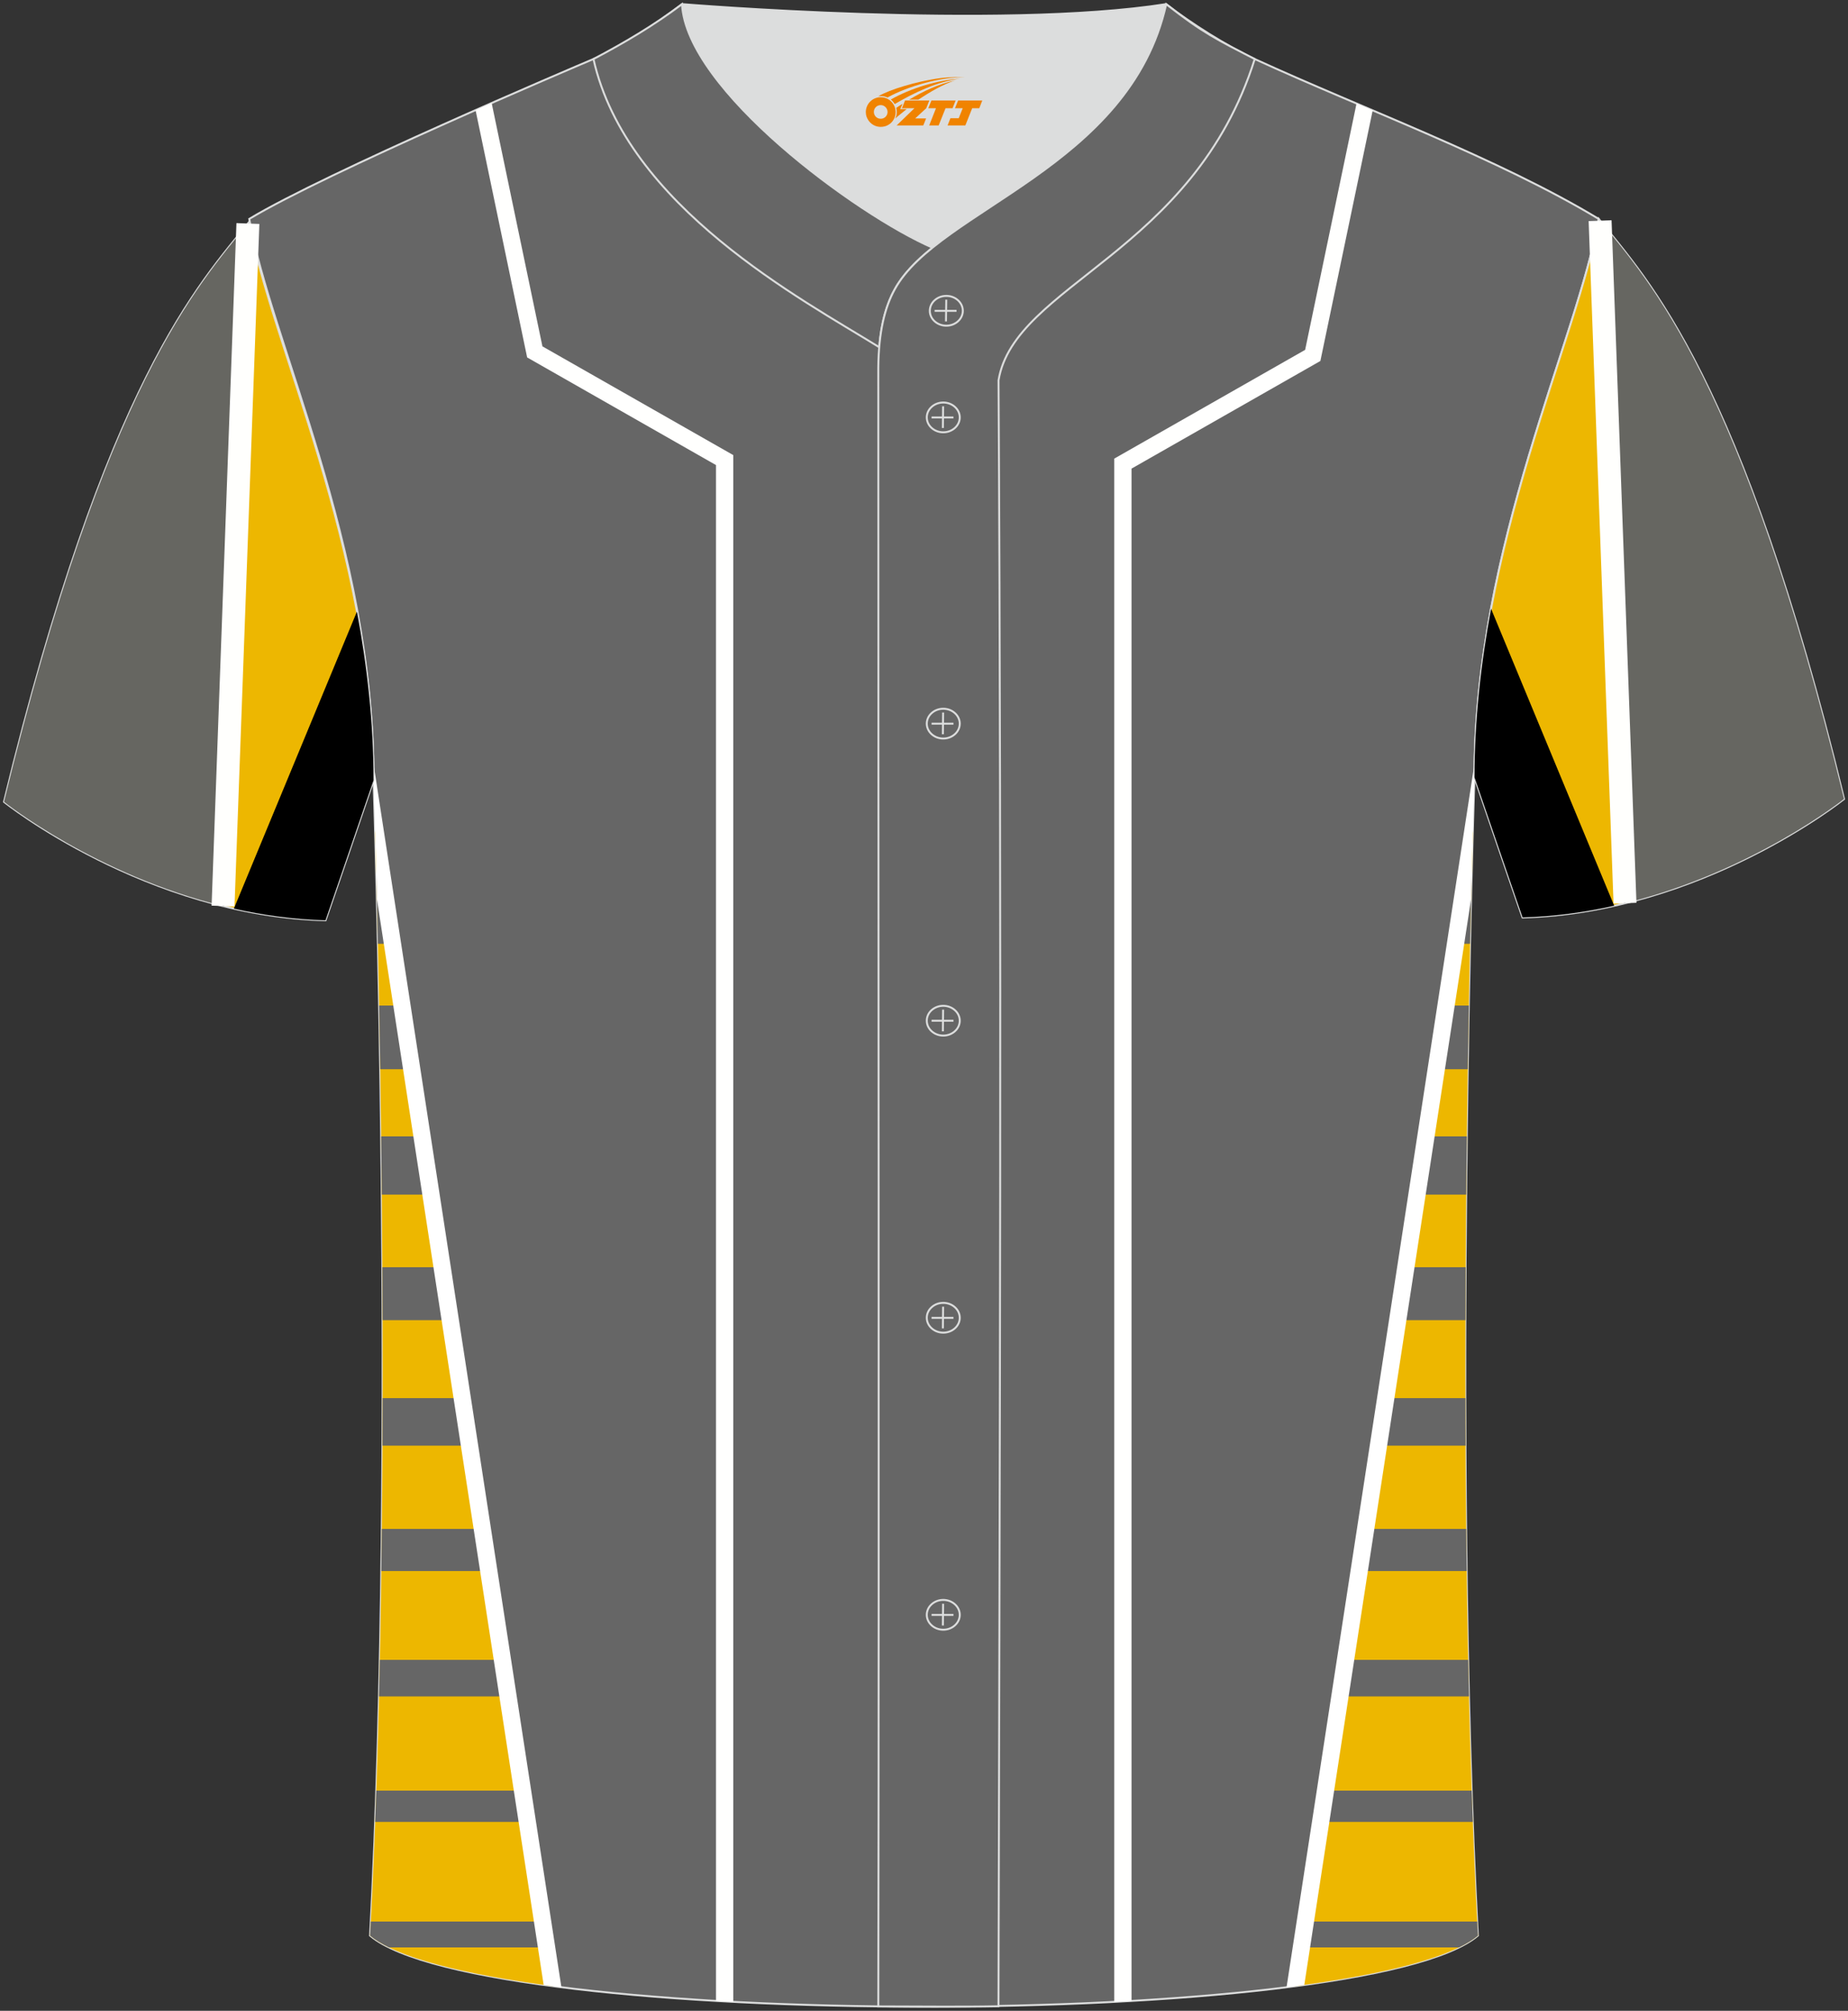 <?xml version="1.0" encoding="utf-8"?>
<!-- Generator: Adobe Illustrator 24.0.0, SVG Export Plug-In . SVG Version: 6.00 Build 0)  -->
<svg xmlns="http://www.w3.org/2000/svg" xmlns:xlink="http://www.w3.org/1999/xlink" version="1.1" id="图层_1" x="0px" y="0px" width="380.86px" height="414.34px" viewBox="0 0 380.86 414.34" enable-background="new 0 0 380.86 414.34" xml:space="preserve">
<rect x="0" y="0" width="380.86" height="414.34" fill="#333333" stroke="none"/>
<g>
	
		<path fill-rule="evenodd" clip-rule="evenodd" fill="#666666" stroke="#DCDDDD" stroke-width="0.4" stroke-miterlimit="22.926" d="   M76.27,398.84c5.38-101.42,0.7-238.66,0.7-238.66c0-47.82-21.33-90.3-25.6-115.07c15.77-9.52,66.73-31.17,70.91-32.94   c6.38-2.69,12.75-7.17,18.28-11.32c0,0,65.42,5.41,99.78,0c4.96,3.87,12.53,8.66,18.22,11.3c22.43,10.3,50.25,20.48,70.92,32.96   c-4.29,24.77-25.61,67.26-25.61,115.07c0,0-4.68,137.23,0.7,238.66C281.43,418.36,99.44,418.36,76.27,398.84z"/>
	<g>
		<path fill-rule="evenodd" clip-rule="evenodd" fill="#EDB700" d="M77.31,171.14l36.57,238.1c-18.4-2.43-32.25-5.89-37.6-10.4    C80.75,314.58,78.27,205.61,77.31,171.14z"/>
		<g>
			<path fill-rule="evenodd" clip-rule="evenodd" fill="#666666" d="M77.55,180.23h1.15l2.19,14.24h-3.01     C77.77,189.2,77.66,184.43,77.55,180.23z"/>
			<path fill-rule="evenodd" clip-rule="evenodd" fill="#666666" d="M78.14,207.2h4.71l2.01,13.12h-6.49     C78.29,215.74,78.22,211.37,78.14,207.2z"/>
			<path fill-rule="evenodd" clip-rule="evenodd" fill="#666666" d="M78.56,234.15h8.43l1.85,12.01H78.69     C78.65,242.06,78.61,238.06,78.56,234.15z"/>
			<path fill-rule="evenodd" clip-rule="evenodd" fill="#666666" d="M78.8,261.12h12.33l1.68,10.91H78.85     C78.84,268.35,78.82,264.71,78.8,261.12z"/>
			<path fill-rule="evenodd" clip-rule="evenodd" fill="#666666" d="M78.86,288.09h16.41l1.5,9.79H78.82     C78.84,294.59,78.85,291.33,78.86,288.09z"/>
			<path fill-rule="evenodd" clip-rule="evenodd" fill="#666666" d="M78.69,315.04h20.72l1.33,8.68H78.59     C78.63,320.82,78.66,317.93,78.69,315.04z"/>
			<path fill-rule="evenodd" clip-rule="evenodd" fill="#666666" d="M78.28,342.02h25.27l1.16,7.54h-26.6     C78.17,347.05,78.23,344.54,78.28,342.02z"/>
			<path fill-rule="evenodd" clip-rule="evenodd" fill="#666666" d="M77.55,368.97h30.14l0.99,6.45H77.32     C77.4,373.28,77.48,371.13,77.55,368.97z"/>
			<path fill-rule="evenodd" clip-rule="evenodd" fill="#666666" d="M76.42,395.94h35.41l0.82,5.33H80.17     c-1.57-0.77-2.89-1.58-3.89-2.42L76.42,395.94z"/>
		</g>
		<path fill-rule="evenodd" clip-rule="evenodd" fill="#FFFFFF" d="M76.94,157.12l38.76,252.36c-1.24-0.16-2.46-0.32-3.66-0.48    L77.67,185.17c-0.38-15.62-0.69-24.99-0.69-24.99C76.98,159.16,76.96,158.14,76.94,157.12z"/>
		<g>
			<path fill-rule="evenodd" clip-rule="evenodd" fill="#FFFFFE" d="M147.56,412.29V95.83l-38.92-22.18L98.01,22.7l3.32-1.46     l10.46,50.13l39.34,22.41v318.71C149.93,412.43,148.74,412.36,147.56,412.29z"/>
			<path fill-rule="evenodd" clip-rule="evenodd" fill="#FFFFFE" d="M229.64,412.49V94.5l39.34-22.41l10.59-50.76l3.33,1.42     l-10.78,51.63L233.2,96.56V412.3C232.02,412.37,230.83,412.43,229.64,412.49z"/>
		</g>
		<path fill-rule="evenodd" clip-rule="evenodd" fill="#EDB700" d="M303.55,171.16l-36.57,238.08c18.4-2.43,32.25-5.89,37.6-10.4    C300.12,314.59,302.59,205.65,303.55,171.16z"/>
		<g>
			<path fill-rule="evenodd" clip-rule="evenodd" fill="#666666" d="M303.31,180.23h-1.15l-2.19,14.24h3     C303.09,189.2,303.21,184.43,303.31,180.23z"/>
			<path fill-rule="evenodd" clip-rule="evenodd" fill="#666666" d="M302.72,207.2h-4.7L296,220.32h6.49     C302.57,215.74,302.64,211.37,302.72,207.2z"/>
			<path fill-rule="evenodd" clip-rule="evenodd" fill="#666666" d="M302.3,234.15h-8.42l-1.85,12.01h10.14     C302.21,242.06,302.25,238.06,302.3,234.15z"/>
			<path fill-rule="evenodd" clip-rule="evenodd" fill="#666666" d="M302.06,261.12h-12.32l-1.67,10.91h13.95     C302.02,268.35,302.04,264.71,302.06,261.12z"/>
			<path fill-rule="evenodd" clip-rule="evenodd" fill="#666666" d="M302.01,288.09h-16.41l-1.5,9.79h17.95     C302.02,294.59,302.01,291.33,302.01,288.09z"/>
			<path fill-rule="evenodd" clip-rule="evenodd" fill="#666666" d="M302.17,315.04h-20.71l-1.33,8.68h22.15     C302.23,320.82,302.2,317.93,302.17,315.04z"/>
			<path fill-rule="evenodd" clip-rule="evenodd" fill="#666666" d="M302.58,342.02h-25.27l-1.16,7.54h26.6     C302.69,347.05,302.64,344.54,302.58,342.02z"/>
			<path fill-rule="evenodd" clip-rule="evenodd" fill="#666666" d="M303.31,368.97h-30.14l-0.99,6.45h31.36     C303.46,373.28,303.38,371.13,303.31,368.97z"/>
			<path fill-rule="evenodd" clip-rule="evenodd" fill="#666666" d="M304.44,395.94h-35.41l-0.82,5.33h32.49     c1.57-0.77,2.89-1.58,3.89-2.42L304.44,395.94z"/>
		</g>
		<path fill-rule="evenodd" clip-rule="evenodd" fill="#FFFFFF" d="M303.19,185.19L268.81,409c-1.2,0.17-2.42,0.33-3.66,0.48    l38.76-252.35c-0.02,1.01-0.03,2.03-0.03,3.05C303.89,160.19,303.57,169.55,303.19,185.19z"/>
	</g>
	
		<path fill-rule="evenodd" clip-rule="evenodd" fill="#EDB701" stroke="#DCDDDD" stroke-width="0.4" stroke-miterlimit="22.926" d="   M329.49,45.12c10.24,12.81,29.37,32.44,50.55,119.52c0,0-29.2,23.38-66.25,24.41c0,0-7.17-20.83-9.9-28.86   C303.89,112.38,325.2,69.89,329.49,45.12z"/>
	<g>
		<path fill-rule="evenodd" clip-rule="evenodd" d="M307.3,125.44l25.37,61.19c-5.97,1.34-12.3,2.23-18.88,2.41    c0,0-7.17-20.83-9.9-28.86C303.89,148.21,305.23,136.56,307.3,125.44z"/>
		<path fill-rule="evenodd" clip-rule="evenodd" fill="#666661" d="M334.66,186.17l-4.9-140.72    c10.31,12.82,29.28,32.86,50.28,119.18C380.04,164.63,361.23,179.69,334.66,186.17z"/>
		
			<line fill-rule="evenodd" clip-rule="evenodd" fill="none" stroke="#FFFFFD" stroke-width="4.725" stroke-miterlimit="22.926" x1="329.77" y1="45.47" x2="334.9" y2="186.11"/>
	</g>
	
		<path fill-rule="evenodd" clip-rule="evenodd" fill="#EDB701" stroke="#DCDDDD" stroke-width="0.4" stroke-miterlimit="22.926" d="   M51.37,45.71C41.13,58.52,22,78.15,0.83,165.22c0,0,29.2,23.38,66.25,24.41c0,0,7.17-20.83,9.9-28.86   C76.98,112.97,55.66,70.48,51.37,45.71z"/>
	<g>
		<path fill-rule="evenodd" clip-rule="evenodd" d="M73.56,126.03L48.2,187.23c5.97,1.34,12.3,2.23,18.88,2.41    c0,0,7.17-20.83,9.9-28.86C76.98,148.8,75.64,137.15,73.56,126.03z"/>
		<path fill-rule="evenodd" clip-rule="evenodd" fill="#666661" d="M46.2,186.76l4.9-140.72C40.8,58.86,21.82,78.9,0.83,165.22    C0.83,165.22,19.63,180.28,46.2,186.76z"/>
		
			<line fill-rule="evenodd" clip-rule="evenodd" fill="none" stroke="#FFFFFD" stroke-width="4.725" stroke-miterlimit="22.926" x1="51.09" y1="46.06" x2="45.97" y2="186.7"/>
	</g>
	
		<path fill-rule="evenodd" clip-rule="evenodd" fill="#666666" stroke="#DCDDDD" stroke-width="0.4" stroke-miterlimit="22.926" d="   M140.56,0.86c-5.88,4.41-11.76,7.88-18.25,11.31c6.82,30.45,43.15,49.63,58.89,59.37c0.43-5.16,1.57-8.98,3.2-11.92   c1.67-3.06,4.4-5.85,7.78-8.59C176.43,44.19,141.45,18.46,140.56,0.86z"/>
	
	<path fill-rule="evenodd" clip-rule="evenodd" fill="#DCDDDD" d="M192.19,51.03c14.78-11.95,42.05-22.78,48.15-50.17   c-34.36,5.41-99.78,0-99.78,0C141.45,18.46,176.43,44.19,192.19,51.03z"/>
	
		<path fill-rule="evenodd" clip-rule="evenodd" fill="#666666" stroke="#DCDDDD" stroke-width="0.4" stroke-miterlimit="22.926" d="   M258.59,12.17c-7.73-3.99-10.62-5.35-18.25-11.31c-7.49,33.66-46.97,42.31-55.94,58.76c-2.05,3.69-3.31,8.75-3.39,16.1   c0,112.61,0.19,225.1,0,337.71c8.35,0,16.42,0.13,24.77-0.03c0.26-111.61,0.66-223.45,0.01-335.04   C209.07,58.57,245.94,52.23,258.59,12.17z"/>
	<g>
		<g>
			<path fill-rule="evenodd" clip-rule="evenodd" fill="none" stroke="#DCDDDD" stroke-width="0.4" stroke-miterlimit="22.926" d="     M195.03,67.11c1.87,0,3.4-1.38,3.4-3.07c0-1.7-1.54-3.07-3.4-3.07c-1.87,0-3.4,1.38-3.4,3.07     C191.62,65.74,193.16,67.11,195.03,67.11z"/>
			
				<line fill-rule="evenodd" clip-rule="evenodd" fill="none" stroke="#DCDDDD" stroke-width="0.4" stroke-miterlimit="22.926" x1="195.02" y1="61.75" x2="194.96" y2="66.23"/>
			
				<line fill-rule="evenodd" clip-rule="evenodd" fill="none" stroke="#DCDDDD" stroke-width="0.4" stroke-miterlimit="22.926" x1="192.62" y1="64.05" x2="197.14" y2="64.05"/>
		</g>
		<g>
			<path fill-rule="evenodd" clip-rule="evenodd" fill="none" stroke="#DCDDDD" stroke-width="0.4" stroke-miterlimit="22.926" d="     M194.4,89.08c1.87,0,3.4-1.38,3.4-3.07c0-1.69-1.54-3.07-3.4-3.07c-1.87,0-3.4,1.38-3.4,3.07C191,87.7,192.53,89.08,194.4,89.08z     "/>
			
				<line fill-rule="evenodd" clip-rule="evenodd" fill="none" stroke="#DCDDDD" stroke-width="0.4" stroke-miterlimit="22.926" x1="194.37" y1="83.72" x2="194.32" y2="88.19"/>
			
				<line fill-rule="evenodd" clip-rule="evenodd" fill="none" stroke="#DCDDDD" stroke-width="0.4" stroke-miterlimit="22.926" x1="191.99" y1="86.02" x2="196.5" y2="86.02"/>
		</g>
		<g>
			<path fill-rule="evenodd" clip-rule="evenodd" fill="none" stroke="#DCDDDD" stroke-width="0.4" stroke-miterlimit="22.926" d="     M194.4,152.18c1.87,0,3.4-1.38,3.4-3.07c0-1.69-1.54-3.07-3.4-3.07c-1.87,0-3.4,1.38-3.4,3.07     C191,150.8,192.53,152.18,194.4,152.18z"/>
			
				<line fill-rule="evenodd" clip-rule="evenodd" fill="none" stroke="#DCDDDD" stroke-width="0.4" stroke-miterlimit="22.926" x1="194.37" y1="146.82" x2="194.32" y2="151.3"/>
			
				<line fill-rule="evenodd" clip-rule="evenodd" fill="none" stroke="#DCDDDD" stroke-width="0.4" stroke-miterlimit="22.926" x1="191.99" y1="149.12" x2="196.5" y2="149.12"/>
		</g>
		<g>
			<path fill-rule="evenodd" clip-rule="evenodd" fill="none" stroke="#DCDDDD" stroke-width="0.4" stroke-miterlimit="22.926" d="     M194.4,213.39c1.87,0,3.4-1.38,3.4-3.07c0-1.69-1.54-3.07-3.4-3.07c-1.87,0-3.4,1.37-3.4,3.07     C191,212.01,192.53,213.39,194.4,213.39z"/>
			
				<line fill-rule="evenodd" clip-rule="evenodd" fill="none" stroke="#DCDDDD" stroke-width="0.4" stroke-miterlimit="22.926" x1="194.37" y1="208.04" x2="194.32" y2="212.51"/>
			
				<line fill-rule="evenodd" clip-rule="evenodd" fill="none" stroke="#DCDDDD" stroke-width="0.4" stroke-miterlimit="22.926" x1="191.99" y1="210.33" x2="196.5" y2="210.33"/>
		</g>
		<g>
			<path fill-rule="evenodd" clip-rule="evenodd" fill="none" stroke="#DCDDDD" stroke-width="0.4" stroke-miterlimit="22.926" d="     M194.4,274.6c1.87,0,3.4-1.37,3.4-3.07c0-1.69-1.54-3.07-3.4-3.07c-1.87,0-3.4,1.38-3.4,3.07     C191,273.22,192.53,274.6,194.4,274.6z"/>
			
				<line fill-rule="evenodd" clip-rule="evenodd" fill="none" stroke="#DCDDDD" stroke-width="0.4" stroke-miterlimit="22.926" x1="194.37" y1="269.25" x2="194.32" y2="273.72"/>
			
				<line fill-rule="evenodd" clip-rule="evenodd" fill="none" stroke="#DCDDDD" stroke-width="0.4" stroke-miterlimit="22.926" x1="191.99" y1="271.55" x2="196.5" y2="271.55"/>
		</g>
		<g>
			<path fill-rule="evenodd" clip-rule="evenodd" fill="none" stroke="#DCDDDD" stroke-width="0.4" stroke-miterlimit="22.926" d="     M194.4,335.81c1.87,0,3.4-1.38,3.4-3.07c0-1.69-1.54-3.07-3.4-3.07c-1.87,0-3.4,1.38-3.4,3.07     C191,334.43,192.53,335.81,194.4,335.81z"/>
			
				<line fill-rule="evenodd" clip-rule="evenodd" fill="none" stroke="#DCDDDD" stroke-width="0.4" stroke-miterlimit="22.926" x1="194.37" y1="330.46" x2="194.32" y2="334.94"/>
			
				<line fill-rule="evenodd" clip-rule="evenodd" fill="none" stroke="#DCDDDD" stroke-width="0.4" stroke-miterlimit="22.926" x1="191.99" y1="332.76" x2="196.5" y2="332.76"/>
		</g>
	</g>
	
</g>
<g id="图层_x0020_1">
	<path fill="#F08300" d="M178.62,24.11c0.416,1.136,1.472,1.984,2.752,2.032c0.144,0,0.304,0,0.448-0.016h0.016   c0.016,0,0.064,0,0.128-0.016c0.032,0,0.048-0.016,0.08-0.016c0.064-0.016,0.144-0.032,0.224-0.048c0.016,0,0.016,0,0.032,0   c0.192-0.048,0.4-0.112,0.576-0.208c0.192-0.096,0.4-0.224,0.608-0.384c0.672-0.56,1.104-1.408,1.104-2.352   c0-0.224-0.032-0.448-0.08-0.672l0,0C184.46,22.23,184.41,22.06,184.33,21.88C183.86,20.79,182.78,20.03,181.51,20.03C179.82,20.03,178.44,21.4,178.44,23.1C178.44,23.45,178.5,23.79,178.62,24.11L178.62,24.11L178.62,24.11z M182.92,23.13L182.92,23.13C182.89,23.91,182.23,24.51,181.45,24.47C180.66,24.44,180.07,23.79,180.1,23c0.032-0.784,0.688-1.376,1.472-1.344   C182.34,21.69,182.95,22.36,182.92,23.13L182.92,23.13z"/>
	<polygon fill="#F08300" points="196.95,20.71 ,196.31,22.3 ,194.87,22.3 ,193.45,25.85 ,191.5,25.85 ,192.9,22.3 ,191.32,22.3    ,191.96,20.71"/>
	<path fill="#F08300" d="M198.92,15.98c-1.008-0.096-3.024-0.144-5.056,0.112c-2.416,0.304-5.152,0.912-7.616,1.664   C184.2,18.36,182.33,19.08,180.98,19.85C181.18,19.82,181.37,19.8,181.56,19.8c0.48,0,0.944,0.112,1.36,0.288   C187.02,17.77,194.22,15.72,198.92,15.98L198.92,15.98L198.92,15.98z"/>
	<path fill="#F08300" d="M184.39,21.45c4-2.368,8.88-4.672,13.488-5.248c-4.608,0.288-10.224,2-14.288,4.304   C183.91,20.76,184.18,21.08,184.39,21.45C184.39,21.45,184.39,21.45,184.39,21.45z"/>
	<polygon fill="#F08300" points="202.44,20.71 ,201.82,22.3 ,200.36,22.3 ,198.95,25.85 ,198.49,25.85 ,196.98,25.85 ,195.29,25.85    ,195.88,24.35 ,197.59,24.35 ,198.41,22.3 ,196.82,22.3 ,197.46,20.71"/>
	<polygon fill="#F08300" points="191.53,20.71 ,190.89,22.3 ,188.6,24.41 ,190.86,24.41 ,190.28,25.85 ,184.79,25.85 ,188.46,22.3    ,185.88,22.3 ,186.52,20.71"/>
	<path fill="#F08300" d="M196.81,16.57c-3.376,0.752-6.464,2.192-9.424,3.952h1.888C191.7,18.95,194.04,17.52,196.81,16.57z    M186.01,21.39C185.38,21.77,185.32,21.82,184.71,22.23c0.064,0.256,0.112,0.544,0.112,0.816c0,0.496-0.112,0.976-0.32,1.392   c0.176-0.16,0.32-0.304,0.432-0.4c0.272-0.24,0.768-0.64,1.6-1.296l0.32-0.256H185.53l0,0L186.01,21.39L186.01,21.39L186.01,21.39z"/>
</g>
</svg>